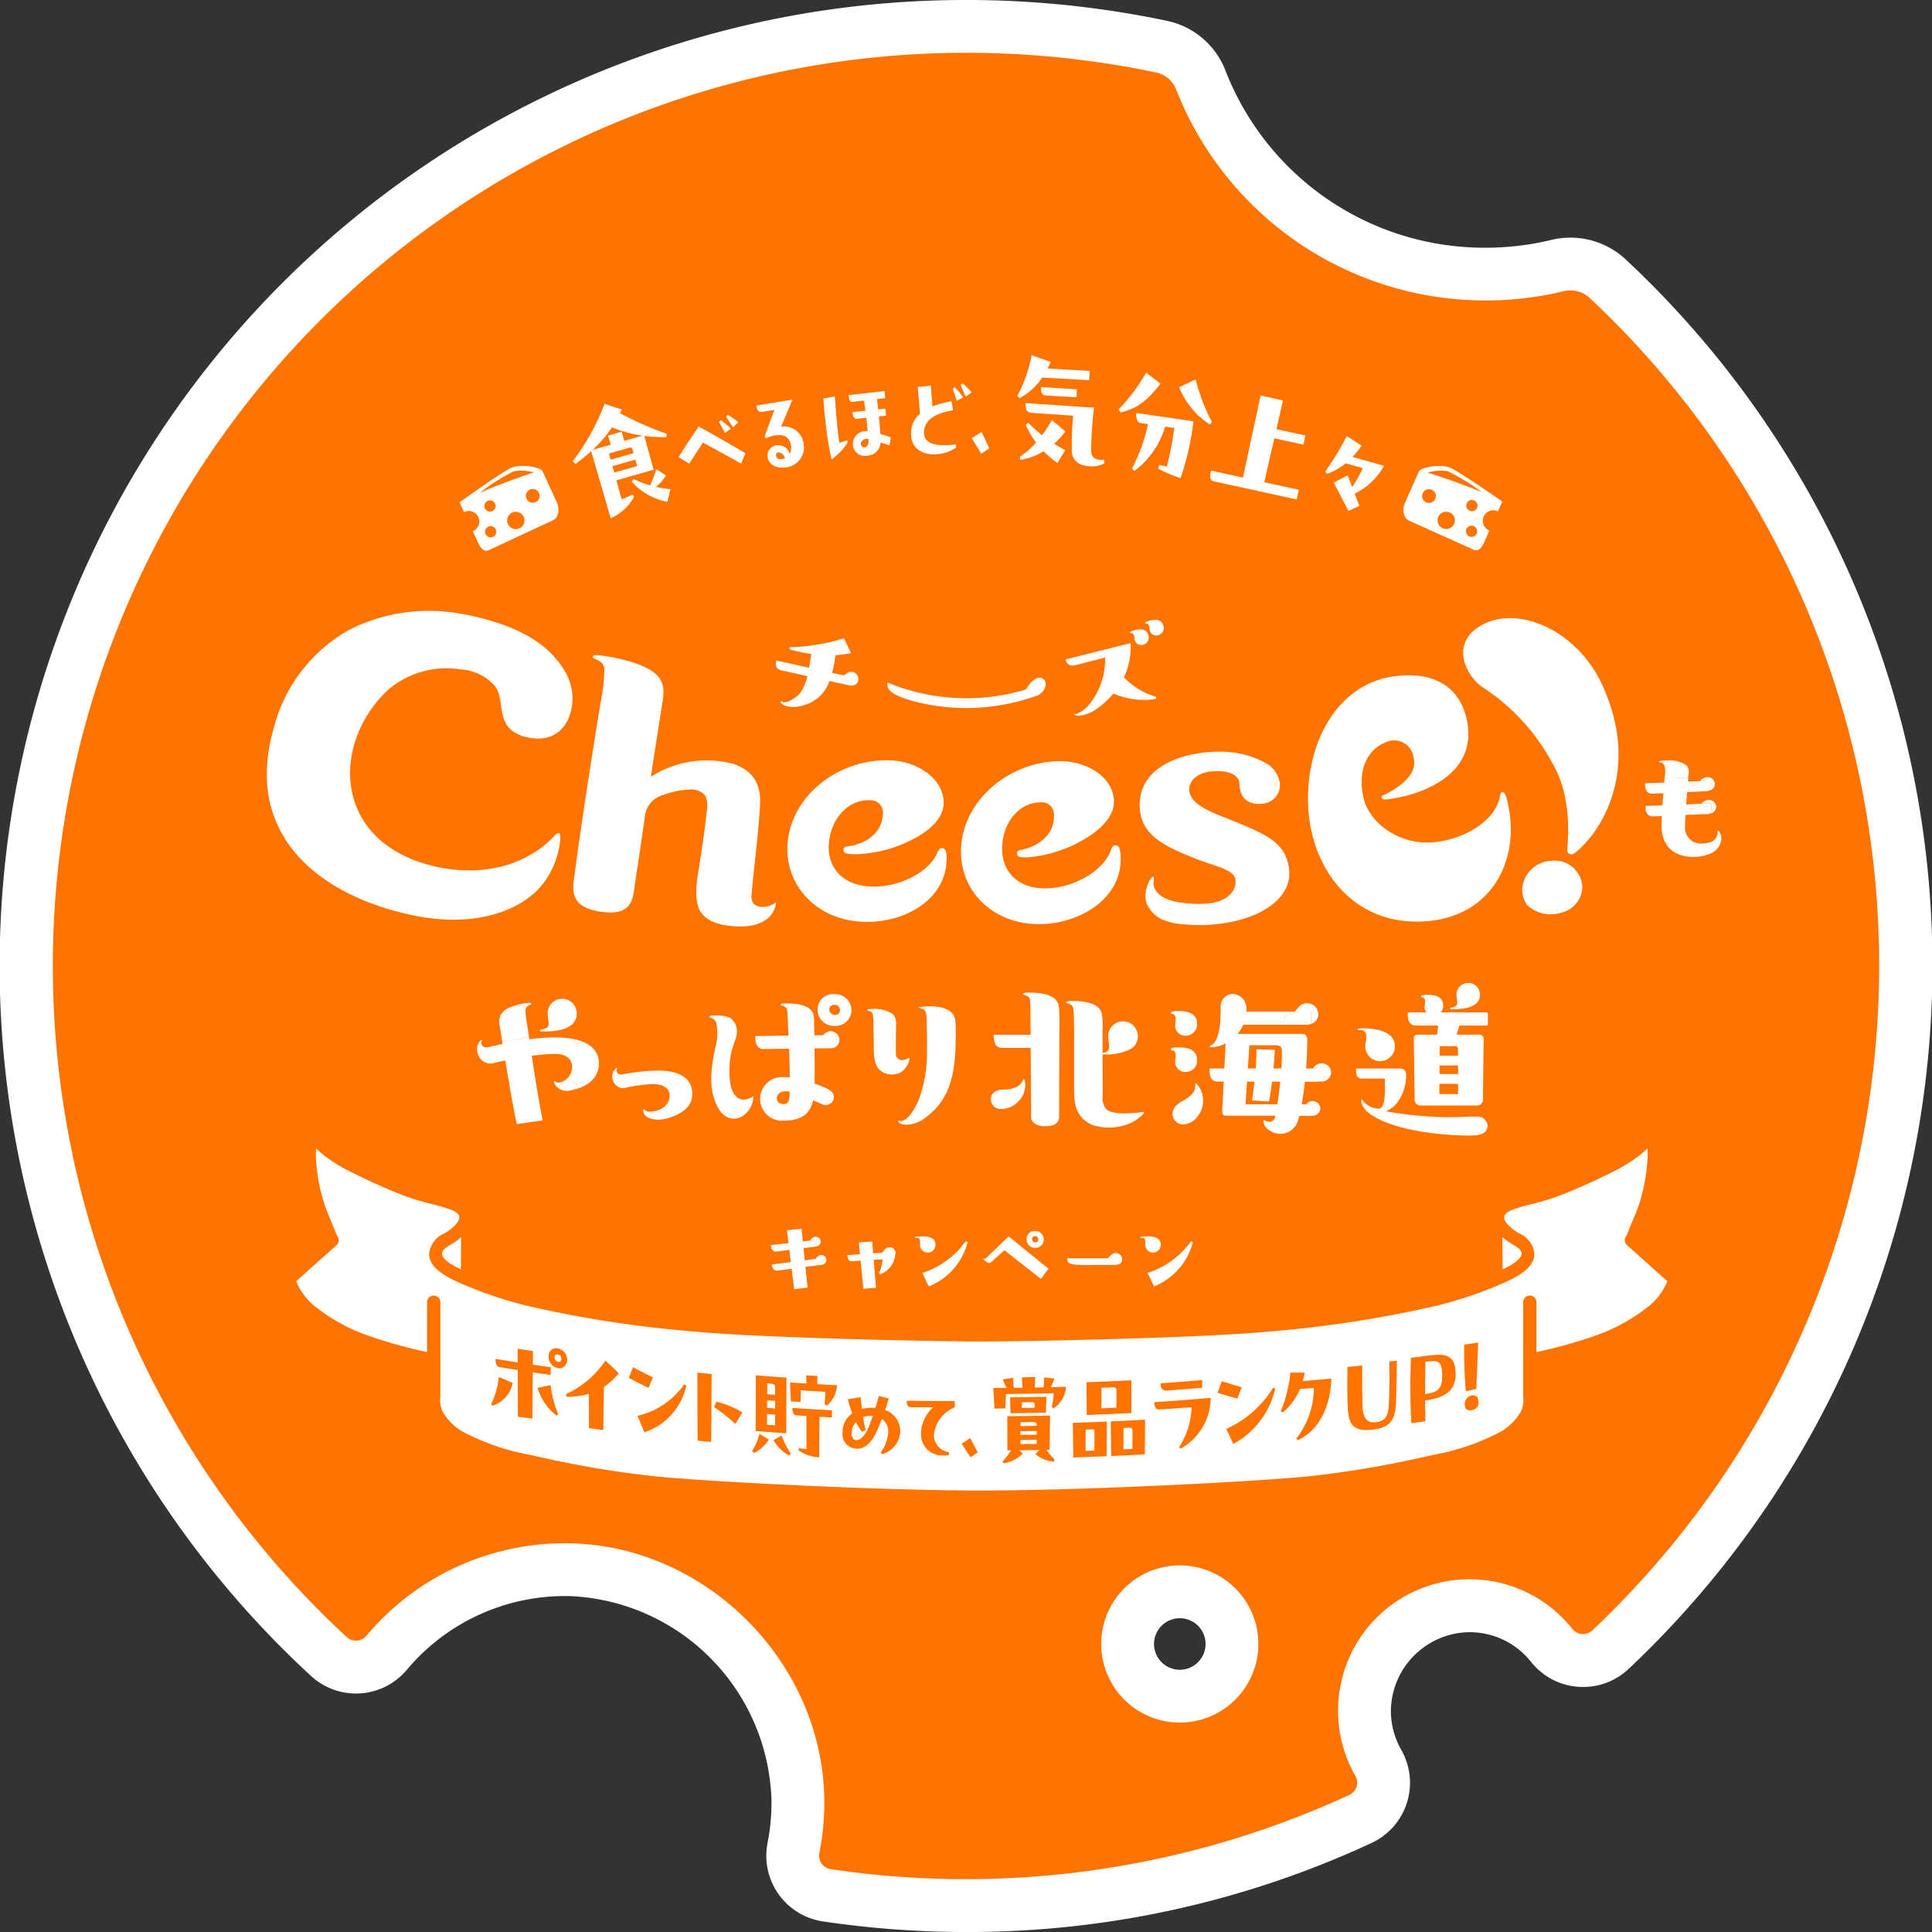 <svg id="グループ_6" data-name="グループ 6" xmlns="http://www.w3.org/2000/svg" xmlns:xlink="http://www.w3.org/1999/xlink" width="231.943" height="231.942" viewBox="0 0 231.943 231.942">
  <rect x="0" y="0" width="231.943" height="231.942" fill="#333333" stroke="none"/>
  <defs>
    <clipPath id="clip-path">
      <rect id="長方形_3" data-name="長方形 3" width="231.943" height="231.942" fill="none"/>
    </clipPath>
  </defs>
  <g id="グループ_5" data-name="グループ 5" clip-path="url(#clip-path)">
    <path id="パス_197" data-name="パス 197" d="M115.971,228.772a113.969,113.969,0,0,1-16.7-1.236,4.8,4.8,0,0,1-4.015-5.673,28.313,28.313,0,0,0,.53-5.744c-.146-14.746-12.724-27.418-27.467-27.671l-.492,0a27.913,27.913,0,0,0-21.4,9.966,4.8,4.8,0,0,1-6.96.447A112.8,112.8,0,0,1,115.971,3.17l.953,0a114.183,114.183,0,0,1,22.527,2.433,6.489,6.489,0,0,1,4.71,4,36.5,36.5,0,0,0,34.177,23.3,36.877,36.877,0,0,0,8.644-1.025,6.616,6.616,0,0,1,1.553-.185A6.52,6.52,0,0,1,193,33.455a113.083,113.083,0,0,1,35.755,84.5,111.9,111.9,0,0,1-35.4,80.089,4.8,4.8,0,0,1-3.306,1.314h0a4.764,4.764,0,0,1-3.749-1.806,12.549,12.549,0,0,0-9.875-4.773c-.152,0-.306,0-.46.008a12.611,12.611,0,0,0-10.488,18.86,4.8,4.8,0,0,1-2.162,6.738,111.868,111.868,0,0,1-47.341,10.388M141.639,191.1a6.265,6.265,0,1,0,6.265,6.264,6.272,6.272,0,0,0-6.265-6.264" fill="#ff7300"/>
    <path id="パス_198" data-name="パス 198" d="M115.971,6.34c.308,0,.618,0,.927,0a110.708,110.708,0,0,1,21.9,2.365,3.332,3.332,0,0,1,2.411,2.059,39.886,39.886,0,0,0,37.128,25.309,39.953,39.953,0,0,0,9.388-1.113,3.428,3.428,0,0,1,.809-.1,3.367,3.367,0,0,1,2.3.9,109.754,109.754,0,0,1,.341,159.965,1.648,1.648,0,0,1-1.132.45,1.609,1.609,0,0,1-1.267-.609,15.746,15.746,0,0,0-12.358-5.971c-.189,0-.38,0-.571.01a15.781,15.781,0,0,0-13.126,23.606,1.632,1.632,0,0,1-.744,2.284A109.951,109.951,0,0,1,99.738,224.4a1.631,1.631,0,0,1-1.372-1.92,31.319,31.319,0,0,0,.592-6.392c-.164-16.455-14.13-30.527-30.583-30.809-.183,0-.364-.005-.546-.005A31.066,31.066,0,0,0,44,196.368a1.655,1.655,0,0,1-1.268.6,1.638,1.638,0,0,1-1.115-.444A109.625,109.625,0,0,1,115.971,6.34M141.639,206.8a9.434,9.434,0,1,0-9.435-9.434,9.435,9.435,0,0,0,9.435,9.434M115.971,0h0A115.936,115.936,0,0,0,37.319,201.186a7.968,7.968,0,0,0,11.535-.735,24.755,24.755,0,0,1,18.975-8.838c.146,0,.291,0,.437,0A25.26,25.26,0,0,1,92.618,216.15a25,25,0,0,1-.472,5.1,7.972,7.972,0,0,0,6.66,9.424,117.077,117.077,0,0,0,17.165,1.271,115,115,0,0,0,48.673-10.682,7.971,7.971,0,0,0,3.58-11.192,9.414,9.414,0,0,1-1.24-4.883,9.55,9.55,0,0,1,9.09-9.231c.116,0,.232-.007.347-.007a9.4,9.4,0,0,1,7.394,3.575,7.974,7.974,0,0,0,11.713.827,115.984,115.984,0,0,0-.363-169.211,9.735,9.735,0,0,0-8.928-2.337,33.683,33.683,0,0,1-7.9.936A33.353,33.353,0,0,1,147.112,8.451,9.652,9.652,0,0,0,140.1,2.5,117.493,117.493,0,0,0,116.95,0c-.326,0-.654,0-.979,0m25.668,200.461a3.094,3.094,0,1,1,3.094-3.094,3.1,3.1,0,0,1-3.094,3.094" fill="#fff"/>
    <path id="パス_199" data-name="パス 199" d="M117.92,178.943h-.106c-12.1,0-33.04-1.07-39.278-1.716a120.607,120.607,0,0,1-14.227-2.419l-.731-.156a27.968,27.968,0,0,1-7.647-2.578,6.452,6.452,0,0,1-2.767-2.57,3.208,3.208,0,0,1-.329-1.431,3.962,3.962,0,0,1,.029-.469l.005-.069v-11.2a.8.8,0,1,0-1.6,0v5.993l-.415-.1a56.861,56.861,0,0,1-6.357-1.777,21.968,21.968,0,0,1-6.779-3.691,7.449,7.449,0,0,1-2.16-2.943l4.842-4.336a.8.8,0,0,0,.062-1.13l-.012-.013c-.062-.151-.139-.343-.229-.584-.064-.169-.193-.477-.35-.849-.325-.775-.771-1.837-.94-2.394a21.44,21.44,0,0,1-1.012-5.822c0-.283.011-.56.033-.825.163.169.343.339.545.515a17.085,17.085,0,0,0,2.937,1.96,72.146,72.146,0,0,0,7.153,3.238,30.59,30.59,0,0,0,3.213.966,20.508,20.508,0,0,1,2.533.764c.437.219.775.419.811.841.034.406-.468,1.021-1.343,1.647-.115.082-.252.163-.4.249a2.994,2.994,0,0,0-1.878,2.454c0,.994.494,2.213,4.154,3.722a48.227,48.227,0,0,0,7.525,2.526,139.119,139.119,0,0,0,20.128,3.107c7.971.771,28.99,1.2,34.5,1.2h.006c5.566,0,26.637-.429,34.559-1.2a139.077,139.077,0,0,0,20.127-3.107,48.3,48.3,0,0,0,7.547-2.535c3.641-1.5,4.132-2.719,4.132-3.713a2.953,2.953,0,0,0-1.853-2.439c-.158-.094-.308-.183-.422-.264-.875-.625-1.377-1.241-1.343-1.648s.371-.62.773-.821a19.4,19.4,0,0,1,2.546-.776,30.915,30.915,0,0,0,3.238-.973,72.09,72.09,0,0,0,7.153-3.238,17.032,17.032,0,0,0,2.936-1.96c.2-.176.382-.346.546-.516.022.267.033.543.032.826a21.418,21.418,0,0,1-1.011,5.823c-.169.558-.614,1.615-.938,2.387-.159.379-.288.687-.351.853-.1.252-.174.45-.229.585l-.014.015a.8.8,0,0,0,.062,1.129l4.843,4.336a7.439,7.439,0,0,1-2.16,2.943,21.963,21.963,0,0,1-6.78,3.691,56.721,56.721,0,0,1-6.349,1.775l-.422.1v-5.993a.8.8,0,1,0-1.6,0v11.179l0,.067a3.982,3.982,0,0,1,.032.492,3.2,3.2,0,0,1-.33,1.432,6.459,6.459,0,0,1-2.766,2.569,27.968,27.968,0,0,1-7.647,2.578l-.725.155a120.834,120.834,0,0,1-14.234,2.42c-6.23.645-27.157,1.715-39.267,1.717Z" fill="#fff"/>
    <path id="パス_200" data-name="パス 200" d="M180.38,148.526c.2.174.421.348.662.521.16.114.34.22.53.334.543.321,1.1.653,1.1,1.12,0,.532-.786,1.185-2.275,1.894Z" fill="#fff"/>
    <path id="パス_201" data-name="パス 201" d="M55.336,152.4c-1.49-.708-2.276-1.362-2.276-1.894,0-.466.559-.8,1.1-1.118.193-.114.375-.223.535-.336a8.35,8.35,0,0,0,.662-.522Z" fill="#fff"/>
    <path id="パス_202" data-name="パス 202" d="M58.953,168.592a9.724,9.724,0,0,0,.93-3.283q.834.358,1.669.712a3.594,3.594,0,0,1-2.407,2.739l-.192-.168m7.167-4.448-.012.921q-1.074-.153-2.148-.311-.022,2.775-.046,5.552c-.579-.073-1.158-.145-1.738-.221q-.01-2.807-.023-5.612c-.689-.1-1.378-.213-2.066-.322-.555-.094-.6-.608-.6-1.013q1.333.219,2.667.425,0-.817-.011-1.637.92.14,1.84.273,0,.817-.011,1.634,1.074.159,2.149.311m-.023,2.148a13.916,13.916,0,0,0,.921,3.511c-.071.047-.144.093-.216.139a6.69,6.69,0,0,1-2.274-3.327q.785-.159,1.569-.323m1.98-3.036a.939.939,0,0,1-1.115.991,1.365,1.365,0,0,1-1.1-1.361.9.9,0,0,1,1.114-1,1.358,1.358,0,0,1,1.105,1.369m-.706-.116a.471.471,0,0,0-.6-.509c-.251.06-.238.458-.1.636a.454.454,0,0,0,.558.2.343.343,0,0,0,.148-.322" fill="#ff7300"/>
    <path id="パス_203" data-name="パス 203" d="M74.287,164.862a9,9,0,0,1-1.789,1.66l-.069,5.169c-.574-.078-1.147-.155-1.72-.236q-.012-2.055-.023-4.111a10.492,10.492,0,0,1-2.664.357c-.027-.111-.054-.221-.08-.332a11.361,11.361,0,0,0,4.738-4.032q.8.763,1.607,1.525" fill="#ff7300"/>
    <path id="パス_204" data-name="パス 204" d="M76,164.145c.82.432,1.587.829,2.385,1.208l-.526,1.266c-.845-.4-1.7-.846-2.373-1.2.172-.425.342-.852.514-1.276m.536,5.833a9.422,9.422,0,0,0,5.6-3.779l.263.138a7.63,7.63,0,0,1-5.035,5.623q-.417-.99-.833-1.982" fill="#ff7300"/>
    <path id="パス_205" data-name="パス 205" d="M83.744,172.956q-.012-4.086-.023-8.169.856.087,1.715.168-.028,4.08-.058,8.161-.817-.078-1.634-.16m4.551-2a21.855,21.855,0,0,0-2.562-2.029l.252-.665a12.63,12.63,0,0,1,3.145,1.29q-.418.7-.835,1.4" fill="#ff7300"/>
    <path id="パス_206" data-name="パス 206" d="M90.288,174.213a7.751,7.751,0,0,0,.892-2.081c.374.234.748.469,1.122.7a4.538,4.538,0,0,1-1.762,1.609l-.252-.229m.435-2.412q.007-3.345.011-6.69,1.845.149,3.687.275-.016,3.345-.035,6.688-1.832-.128-3.663-.273m1.362-2.046-.011,1.29.974.073v-1.291l-.963-.072m0-.739c.325.025.648.05.972.073v-.9l-.961-.071c0,.3-.006.6-.011.9m.022-2.938q0,.654-.011,1.3c.32.025.641.049.961.072v-.935c0-.207-.137-.381-.434-.4l-.516-.04m1.73,6.265a10.81,10.81,0,0,0,1.1,2.167c-.066.077-.131.155-.195.233a4.754,4.754,0,0,1-1.889-1.857l.984-.543m2.312-5.428-.045,1.4-1.156-.076c-.036-.756-.069-1.513-.1-2.269q.985.066,1.97.128-.018-.487-.033-.974l1.363.07c-.012.327-.024.655-.035.982q1.187.069,2.372.13a3.486,3.486,0,0,1-1.192,2.433c-.1-.046-.2-.092-.3-.139.043-.513.067-.87.09-1.508q-1.467-.081-2.933-.176m.665,3.08q-.6-.037-1.2-.077c-.319-.021-.48-.277-.479-.892q2.37.157,4.741.285v.861q-.743-.04-1.49-.083-.023,2.44-.044,4.88a4.915,4.915,0,0,1-2.486-.853c.022-.089.044-.178.068-.267a3.889,3.889,0,0,0,.893.094Z" fill="#ff7300"/>
    <path id="パス_207" data-name="パス 207" d="M108.081,171.841a2.967,2.967,0,0,1-2.187,2.734l-.163-.2a4.669,4.669,0,0,0,.908-2.446,1.823,1.823,0,0,0-.765-1.573c-.2.527-.4,1-.592,1.432-.668,1.493-1.49,2.174-2.5,2.129a1.721,1.721,0,0,1-1.633-1.858,2.773,2.773,0,0,1,1.164-2.382c-.19-.5-.363-1.059-.534-1.694q.768-.126,1.537-.257c.056.548.116,1.027.163,1.42a4.9,4.9,0,0,1,1.384-.138l.229.009c.135-.438.278-.923.422-1.428l1.183.3c-.142.485-.295.955-.439,1.388a2.7,2.7,0,0,1,1.825,2.567m-3.305-1.864-.163-.006a2.6,2.6,0,0,0-1,.164c.086.547.181,1.032.316,1.57l-.44.185a6.969,6.969,0,0,1-.725-1.179,2.087,2.087,0,0,0-.516,1.421c0,.45.217.756.535.761.428.011.974-.41,1.385-1.322.2-.441.4-.98.611-1.594" fill="#ff7300"/>
    <path id="パス_208" data-name="パス 208" d="M113.911,174.339c.007.112.013.224.02.338a4.22,4.22,0,0,1-.7.052,2.532,2.532,0,0,1-2.666-2.629,4.393,4.393,0,0,1,1.48-3.155q-1.317,0-2.636-.007c-.47-.01-.546-.261-.546-.781q2.877.047,5.754.046l.018.739a4.083,4.083,0,0,0-2.513,3.271,2.079,2.079,0,0,0,1.787,2.126" fill="#ff7300"/>
    <path id="パス_209" data-name="パス 209" d="M116.484,172.641c.354.669.526,1.007.888,1.724l-.851.59c-.427-.647-.621-.933-1.07-1.634q.518-.339,1.033-.68" fill="#ff7300"/>
    <path id="パス_210" data-name="パス 210" d="M127.975,166.489a3.353,3.353,0,0,1-1.48,2.584c-.079-.064-.16-.127-.24-.191a5.379,5.379,0,0,0,.229-1.616q-2.854.067-5.712.09l-.069,1.721c-.435.012-.872.023-1.308.032q-.073-1.242-.149-2.484.8,0,1.606-.008a4.117,4.117,0,0,1-.447-1.03l1.239-.17a6.978,6.978,0,0,0,.08,1.192c.34,0,.681-.007,1.021-.012l-.057-1.241q.8-.018,1.6-.038l-.057,1.256,1.032-.019a6.885,6.885,0,0,0,.081-1.195l1.238.132a4.422,4.422,0,0,1-.446,1.044q.917-.022,1.834-.047m-1.961,7.564c-.126,0-.252.006-.378.009a7.729,7.729,0,0,0,.974,1.158c-.03.082-.06.165-.091.248a3.633,3.633,0,0,1-2.214-.913c.164-.159.329-.317.493-.477q-1.216.024-2.432.038l.425.376a3.86,3.86,0,0,1-2.306,1.179l-.114-.208a9.723,9.723,0,0,0,1.009-1.336l-.436,0-.012-4.107q2.569-.021,5.139-.079l-.057,4.109m-4.692-4.39q-.028-.954-.056-1.906,2.186-.02,4.37-.066-.035.954-.07,1.908-2.121.044-4.244.064m3.144,2.134c-.647.012-1.292.021-1.939.03,0,.147-.007.295-.012.443q.975-.014,1.951-.03Zm-1.951,1.087v.493q.975-.014,1.951-.03v-.492q-.975.018-1.951.029m.012-2.139v.467q.969-.012,1.939-.03v-.1c0-.208-.1-.363-.425-.362-.5.01-1.01.016-1.514.023m.149-2.388v.676c.508-.007,1.018-.014,1.526-.023.008-.1.015-.205.023-.308.01-.246-.069-.367-.3-.364q-.625.011-1.25.019" fill="#ff7300"/>
    <path id="パス_211" data-name="パス 211" d="M128.793,170.818q2.046-.064,4.093-.15-.018,2.08-.035,4.159-2,.086-4,.146-.027-2.078-.056-4.155m1.536.81-.012,2.559c.356-.014.711-.025,1.067-.04q0-1.095.011-2.189c0-.258-.009-.375-.31-.357l-.756.027m.137-1.751q-.017-1.968-.034-3.935,2.7-.095,5.4-.233l-.012,3.936q-2.676.135-5.354.232m1.767-3.265-.012,2.46q.9-.036,1.8-.077l.012-1.92c0-.354-.056-.537-.366-.524q-.717.032-1.433.061m5.237,3.83q-.017,2.079-.034,4.159-2.018.112-4.035.2l-.057-4.155q2.064-.09,4.126-.206m-2.59,1L134.868,174l1.078-.054q.006-1.063.011-2.128c0-.294-.056-.424-.378-.412-.233.013-.466.024-.7.035" fill="#ff7300"/>
    <path id="パス_212" data-name="パス 212" d="M145.34,167.82a6.975,6.975,0,0,1-3.606,6.095l-.184-.183a9.2,9.2,0,0,0,1.5-4.791q-1.947.147-3.895.271c-.5.031-.561-.481-.572-.876q3.38-.224,6.756-.516m-1.018-1.212q-2.153.182-4.306.336c-.539.037-.688-.448-.687-.878q2.5-.172,5-.382c0,.309-.008.616-.011.924" fill="#ff7300"/>
    <path id="パス_213" data-name="パス 213" d="M146.682,165.819c.824.262,1.59.505,2.391.715q-.264.688-.527,1.375c-.845-.232-1.7-.489-2.379-.707q.258-.691.515-1.383m.538,5.722a12.565,12.565,0,0,0,5.614-4.935l.263.084a10.093,10.093,0,0,1-5.043,6.662l-.834-1.811" fill="#ff7300"/>
    <path id="パス_214" data-name="パス 214" d="M159.836,165.495c-.115,3.468-1.551,6.292-4.041,7.416l-.16-.229a9.767,9.767,0,0,0,2.09-6.051q-.828.064-1.656.125A7.4,7.4,0,0,1,154,169.573l-.239-.136a16.774,16.774,0,0,0,1.154-4.659q.867.006,1.735.007c-.068.365-.159.708-.251,1.024q1.719-.148,3.436-.314" fill="#ff7300"/>
    <path id="パス_215" data-name="パス 215" d="M161.8,168.966c-.033-.843-.06-1.642-.057-2.674,0-.627.01-1.415.022-2.18q.884-.087,1.767-.18c0,2.163,0,3.4.035,4.743.021,1.4.446,2.228,1.617,2.069,1.31-.18,1.514-.915,1.572-2.52.048-1.552.069-2.949.035-4.777.3-.03.607-.062.91-.094-.022,1.834-.047,3.059-.091,4.749-.069,2.246-.581,3.224-2.654,3.509-2.289.313-3.066-.344-3.156-2.645" fill="#ff7300"/>
    <path id="パス_216" data-name="パス 216" d="M174.755,164.962c0,1.733-.977,2.625-2.773,3.008-.239.05-.556.108-.9.164.011.81.022,1.622.046,2.49q-.848.12-1.695.234c-.068-1.4-.115-2.821-.114-4.336q0-1.661.068-3.516c.482-.061.963-.12,1.444-.183.513-.064,1.024-.134,1.513-.162,1.454-.1,2.408.259,2.408,2.3m-1.613.326c0-1.415-.215-1.921-1.148-1.883a6.361,6.361,0,0,0-.863.086c-.036,1.33-.045,2.593-.046,3.868a5.643,5.643,0,0,0,.875-.174c.989-.281,1.182-1.014,1.182-1.9" fill="#ff7300"/>
    <path id="パス_217" data-name="パス 217" d="M175.981,167.011c-.125-1.468-.2-3.053-.2-4.553,0-.359,0-.7.012-1.034q.834-.123,1.668-.25c-.093,2.448-.126,3.269-.227,5.586l-1.249.251m-.136,1.585a1.023,1.023,0,0,1,.828-1.063c.512-.1.818.2.817.755a.891.891,0,0,1-.805,1c-.522.1-.84-.127-.84-.693" fill="#ff7300"/>
    <path id="パス_218" data-name="パス 218" d="M99.188,151.186a.6.6,0,0,0-.668-.519.872.872,0,0,0-.545.385c-.023.03-.044.055-.065.081l-1.3.17-.148-1.459.195-.026,1.239-.156a1.02,1.02,0,0,0,.11-.021.8.8,0,0,0,.3-.139.533.533,0,0,0,.211-.508.6.6,0,0,0-.668-.519.878.878,0,0,0-.545.385c-.022.029-.042.053-.062.078l-.861.1-.148-1.522-1.755.169.19,1.554-2.135.253c.053.37.212.814.7.761l1.533-.2.179,1.459-2.294.3c.064.465.3.793.709.729l1.68-.221.3,2.452,1.607-.191-.254-2.484.888-.115,1-.126c.027,0,.055-.009.082-.015a.837.837,0,0,0,.14-.042.566.566,0,0,0,.4-.611" fill="#fff"/>
    <path id="パス_219" data-name="パス 219" d="M133.923,150.421a1.036,1.036,0,0,0-.693.416c-.089.088-.165.161-.235.22h-4.859v.111c0,.531.35.7,2.192.7l1.856-.013h1.66c.435,0,.871-.168.871-.663a.8.8,0,0,0-.792-.772" fill="#fff"/>
    <path id="パス_220" data-name="パス 220" d="M121.089,148.428l-2.607,2.512c-.147.137-.257.206-.32.206-.021,0-.079-.037-.094-.037a.023.023,0,0,0-.022.022.746.746,0,0,0,.183.205.994.994,0,0,0,.527.286.552.552,0,0,0,.359-.213l1.476-1.311,4.376,3.435.91-1.215Z" fill="#fff"/>
    <path id="パス_221" data-name="パス 221" d="M124.271,149.812a1,1,0,0,0,1.036-.993,1.008,1.008,0,0,0-1.026-1.036.953.953,0,0,0-1.037,1,1.014,1.014,0,0,0,1.027,1.025m-.181-1.363a.375.375,0,0,1,.56.359.333.333,0,0,1-.137.3.4.4,0,0,1-.518-.1c-.127-.137-.137-.476.095-.56" fill="#fff"/>
    <path id="パス_222" data-name="パス 222" d="M115.923,149.03a10.25,10.25,0,0,1-5.19,3.795l.772,1.617a7.83,7.83,0,0,0,4.661-5.317Z" fill="#fff"/>
    <path id="パス_223" data-name="パス 223" d="M111.372,150.381a.943.943,0,0,0,.939-.911c0-.841-.729-1.037-1.556-1.037-.126,0-.924.014-.924.126,0,.042.042.056.07.056h.126c.364,0,.42.126.42.533v.238a.949.949,0,0,0,.925.995" fill="#fff"/>
    <path id="パス_224" data-name="パス 224" d="M142.966,149.03a10.25,10.25,0,0,1-5.19,3.795l.772,1.617a7.828,7.828,0,0,0,4.661-5.317Z" fill="#fff"/>
    <path id="パス_225" data-name="パス 225" d="M138.415,150.381a.943.943,0,0,0,.939-.911c0-.841-.729-1.037-1.556-1.037-.126,0-.924.014-.924.126,0,.042.042.056.07.056h.126c.364,0,.42.126.42.533v.238a.949.949,0,0,0,.925.995" fill="#fff"/>
    <path id="パス_226" data-name="パス 226" d="M107.527,150.382c0-.018-.01-.033-.011-.05s.005-.021.005-.033h-.012a.659.659,0,0,0-.634-.554.8.8,0,0,0-.731.343c-.085.1-.144.24-.32.316l-1,.063-.117-1.417-1.606.1.137,1.427-1.512.1c.022.264.074.772.571.729l1.015-.063.338,3.382,1.512-.127-.275-3.351,1.067-.063a4.322,4.322,0,0,1-.433,1.649l.169.138a2.753,2.753,0,0,0,1.782-2.352.555.555,0,0,0,.053-.229" fill="#fff"/>
    <path id="パス_227" data-name="パス 227" d="M74.439,49.607a37.442,37.442,0,0,0,5.6,2.464L80,52.482a19.439,19.439,0,0,1-2.651-.146l1.123,4.055L74,57.666l.631,2.275c.418-.152.84-.339,1.315-.558l.179.25a5.949,5.949,0,0,1-2.811,2.587l-2.34-8.067c-.584.534-1.222,1.049-1.89,1.557l-.327-.341a26.728,26.728,0,0,0,3.814-6.882l2.081.676Zm.2,2.215.3,1.1,2.188-.623a14.307,14.307,0,0,1-3.661-.995,15.235,15.235,0,0,1-2.32,2.7l2.188-.623-.35-1.069Zm-1.527,2.623.2.745,2.755-.785-.118-.417a.29.29,0,0,0-.4-.235Zm.416,1.518.22.772,2.742-.781-.207-.776Zm6.426,1.108a4.916,4.916,0,0,1-1.2,1.379c.571.121,1.152.223,1.74.289l-.384,1.512a7.786,7.786,0,0,1-4.261-2.409l.2-.324a15.51,15.51,0,0,0,2.009.747c.266-.628.5-1.2.74-1.932Z" fill="#fff"/>
    <path id="パス_228" data-name="パス 228" d="M88.97,55.656c-.78-.447-3.761-2.086-4.583-2.523-.154.245-1.365,2.1-1.643,2.524l-1.284-.775c.844-1.326,1.606-2.493,2.428-3.673,1.845,1.009,3.943,2.224,5.6,3.2Zm-1.929-3.671c-.236-.445-.473-.89-.723-1.345l.2-.195a5.821,5.821,0,0,1,1.216,1.014ZM88,51.306c-.278-.436-.6-.945-.829-1.286l.194-.207a5.623,5.623,0,0,1,1.264.875Z" fill="#fff"/>
    <path id="パス_229" data-name="パス 229" d="M95.143,47.968l-1.371,3.253a2.377,2.377,0,0,1,2.7,1.993,2.418,2.418,0,0,1-1.957,2.877c-1.492.234-2.231-.432-2.351-1.2a1.221,1.221,0,0,1,1.087-1.432A1.4,1.4,0,0,1,94.8,54.481a1.544,1.544,0,0,0,.155-1.064c-.182-.952-.973-1.669-3.019-.8l-.143-.223,1.166-3.184-1.374.227c-.588.092-.7-.228-.784-.741Zm-1.972,6.746c.054.342.352.458.708.4A1.2,1.2,0,0,0,94.228,55a.891.891,0,0,0-.819-.69c-.2.032-.27.195-.238.4" fill="#fff"/>
    <path id="パス_230" data-name="パス 230" d="M101.662,52.86l.128.219a7.217,7.217,0,0,1-1.961,2.067,44.391,44.391,0,0,1-.813-5.294c-.061-.632-.114-1.3-.16-2.015l1.376-.235c.16,2.455.335,4.19.53,5.564a6.774,6.774,0,0,0,.9-.306m5.118.613a7.58,7.58,0,0,0-1.067-.338,1.678,1.678,0,0,1-1.687,1.576,1.4,1.4,0,0,1-1.626-1.272,1.536,1.536,0,0,1,1.764-1.665c-.052-.54-.1-1.08-.166-1.62l-1.045.123c-.474.057-.567-.352-.609-.8l1.553-.171c-.05-.413-.111-.825-.168-1.214l-1.322.149c-.422.052-.477-.3-.513-.693l-.011-.115,4.32-.482.06.853-.971.116c.05.413.09.827.127,1.229l.878-.095.068.84-.855.093c.067.713.135,1.414.18,2.129a7.768,7.768,0,0,1,1.255.4Zm-2.988.239c.275-.026.527-.305.468-.926l-.01-.1c-.542-.075-.935.275-.9.643a.41.41,0,0,0,.441.387" fill="#fff"/>
    <path id="パス_231" data-name="パス 231" d="M114.749,53.354l.053.368a4.705,4.705,0,0,1-2.534.821c-1.466.047-2.837-.615-2.894-2.382a3,3,0,0,1,1.077-2.485l-.265-3.216,1.568-.155.178,2.492a10.779,10.779,0,0,1,2.307-.617l.184,1.069c-2.706.468-3.5,1.5-3.493,2.747.006,1.468,1.912,1.592,3.819,1.358m-.139-6.85a5.843,5.843,0,0,1,1.017,1.216l-.773.394c-.154-.48-.308-.961-.473-1.453Zm.952-.47a5.657,5.657,0,0,1,1.088,1.087l-.729.5c-.2-.479-.426-1.038-.588-1.415Z" fill="#fff"/>
    <path id="パス_232" data-name="パス 232" d="M117.835,51.86c.371.762.551,1.148.931,1.968l-.966.641c-.456-.741-.659-1.071-1.136-1.87Z" fill="#fff"/>
    <path id="パス_233" data-name="パス 233" d="M130.749,45.641l-5.619-.317a7.462,7.462,0,0,1-2.742,2.469l-.248-.274a16.487,16.487,0,0,0,1.705-4.872l2.285.8a8.38,8.38,0,0,1-.349.781l5.043.31Zm-2.857,6.145a8.357,8.357,0,0,1-1.344,1.486c.4.252.84.508,1.34.767l-.933,1.545a11.363,11.363,0,0,1-1.667-1.4A7.713,7.713,0,0,1,122.51,55.2l-.111-.33a10.325,10.325,0,0,0,1.982-1.731,13.56,13.56,0,0,1-1.234-2.112l.3-.269a18.449,18.449,0,0,0,1.646,1.495,14.955,14.955,0,0,0,1.189-1.818Zm4.684,3.842a3.022,3.022,0,0,1-1.725.349,4.043,4.043,0,0,1-.848-.138,1.751,1.751,0,0,1-1.326-1.859,36.238,36.238,0,0,1,.157-4.077l-4.937-.334c-.648-.044-.816-.41-.765-1.178l8.207.556a47.707,47.707,0,0,0-.343,5.11c.018.821.389,1.232,1.536,1.133Zm-3.342-7.934-3.73-.221c-.414-.028-.55-.407-.51-1l4.3.26Z" fill="#fff"/>
    <path id="パス_234" data-name="パス 234" d="M139.322,46.06c-1.468,1.879-2.608,2.93-4.79,3.456l-.248-.344a22.832,22.832,0,0,0,3.32-4.434Zm3.955,4.519a32.575,32.575,0,0,1-1.545,6.817,15.416,15.416,0,0,1-2.673-1.135l.094-.441.944.186a46.763,46.763,0,0,0,.884-4.626l-1.1-.159a10.338,10.338,0,0,1-3.671,5.307l-.321-.258a20.521,20.521,0,0,0,1.93-5.35l-.848-.123c-.424-.062-.634-.563-.539-1.215Zm.27-5.024a22.3,22.3,0,0,0,1.956,5.121l-.251.288a9.517,9.517,0,0,1-3.692-4.481Z" fill="#fff"/>
    <path id="パス_235" data-name="パス 235" d="M152.987,52.622,151.778,57.9l4.156.9-.254,1.161L145.766,57.8c-.4-.088-.593-.326-.383-1.3l3.84.835,2.118-9.857,2.681.6-.781,3.445,3.477.756-.239,1.1Z" fill="#fff"/>
    <path id="パス_236" data-name="パス 236" d="M166.148,55.924a7.932,7.932,0,0,1-3.517,3.339l.568,1.462-1.312.612-1.764-3.405,1.672-.859.539,1.4A13.212,13.212,0,0,0,163.6,56.2l-2.048-.581a7.743,7.743,0,0,1-2.219,1.271l-.233-.267a34.316,34.316,0,0,0,2.584-4.271l1.78,1.141a10.094,10.094,0,0,1-1.093,1.357Z" fill="#fff"/>
    <path id="パス_237" data-name="パス 237" d="M179.794,61.371l.04.02.522-1.173s-5.271-3.692-6.339-4.1-3.436-.046-3.68.5l-1.686,3.792c-.22.5-.339,1.726.541,2.117s7.023,3.154,7.737,3.472,1.118-.589,1.326-1.057c.062-.141.28-.632.553-1.245l-.042-.016a1.265,1.265,0,1,1,1.028-2.312m-8.577-1.061a.826.826,0,1,1,1.09-.419.827.827,0,0,1-1.09.419m.161-3.56a5.423,5.423,0,0,1,2.434-.179,25.731,25.731,0,0,1,4.1,2.524c-.5-.213-1.71-.693-3.4-1.306-1.078-.39-2.688-.928-3.135-1.039m1.825,6.676a1.04,1.04,0,1,1,1.373-.528,1.039,1.039,0,0,1-1.373.528m3.229-2.114a.674.674,0,1,1,.889-.342.673.673,0,0,1-.889.342m.848,2.75a.674.674,0,1,1-.342-.889.673.673,0,0,1,.342.889" fill="#fff"/>
    <path id="パス_238" data-name="パス 238" d="M57.422,62.08a1.266,1.266,0,0,1-.619,1.679l-.042.016.571,1.238c.214.465.629,1.366,1.339,1.039s6.816-3.174,7.69-3.577.738-1.632.511-2.124l-1.737-3.769c-.251-.546-2.623-.877-3.686-.453s-6.282,4.186-6.282,4.186l.537,1.166.04-.02a1.264,1.264,0,0,1,1.678.619m5.788-2.2a.826.826,0,1,1,1.1.4.826.826,0,0,1-1.1-.4m-2.234-2.071c-1.682.636-2.883,1.133-3.382,1.352a25.639,25.639,0,0,1,4.066-2.579,5.421,5.421,0,0,1,2.436.146c-.445.117-2.047.676-3.12,1.081m.006,5.11a1.04,1.04,0,1,1,1.38.509,1.041,1.041,0,0,1-1.38-.509m-2.771-1.891a.673.673,0,1,1,.894.33.674.674,0,0,1-.894-.33m.413,2.2a.674.674,0,1,1-.33.894.674.674,0,0,1,.33-.894" fill="#fff"/>
    <path id="パス_239" data-name="パス 239" d="M205.32,93.719a.045.045,0,0,1,.018.04c0,.37-.006.742-.01,1.113a.819.819,0,0,0,.546-.751.9.9,0,0,0-.97-.827,1.34,1.34,0,0,0-.828.476q.6-.031,1.2-.066a.057.057,0,0,1,.044.015" fill="#fff"/>
    <path id="パス_240" data-name="パス 240" d="M202.862,97.818q1.035-.038,2.071-.081a1.55,1.55,0,0,0,.328-.05q-1.2.069-2.4.13h0" fill="#fff"/>
    <path id="パス_241" data-name="パス 241" d="M205.392,96.432a.057.057,0,0,1,.062.054c0,.378-.01.756-.015,1.134l0,.01a.84.84,0,0,0,.6-.768.9.9,0,0,0-.976-.827,1.308,1.308,0,0,0-.817.458q.576-.028,1.154-.061h0" fill="#fff"/>
    <path id="パス_242" data-name="パス 242" d="M199.832,93.456h.009l.012-.135q-.009.067-.021.135" fill="#fff"/>
    <path id="パス_243" data-name="パス 243" d="M202.749,92.667l0-.021c-.008.1-.017.209-.026.313a2.219,2.219,0,0,0,.028-.292" fill="#fff"/>
    <path id="パス_244" data-name="パス 244" d="M200.041,91.845h0q1.173,0,2.347-.019a3.721,3.721,0,0,0-2.369-.521c-.522.011-.835.048-.838.167,0,.05.026.069.1.069.548-.014.634.641.629,1.1.022-.248.043-.495.065-.742a.06.06,0,0,1,.062-.055" fill="#fff"/>
    <path id="パス_245" data-name="パス 245" d="M206.65,100.531c-.054-.473-.325-.843-.432-.838-.026,0-.039.026-.04.048a2.1,2.1,0,0,1,.035.258,1.308,1.308,0,0,1-.8,1.084,4.081,4.081,0,0,1-.726.163l-.017,0a2.507,2.507,0,0,1-1.257-.135,1.923,1.923,0,0,1-1.114-1.977c-.008-.38.022-.881.048-1.294l.514-.026q.056-.358.11-.718a1.486,1.486,0,0,0,1.215-.559c.017-.016.035-.031.05-.047q-.9.045-1.8.086c.029-.465.071-.976.113-1.473l1.338-.073c-.383.015-.766.03-1.149.043.035-.239.071-.478.106-.717a1.464,1.464,0,0,0,1.2-.56c.009-.01.021-.019.031-.029q-.716.039-1.43.071c.025-.294.05-.587.075-.882a2.741,2.741,0,0,1-.091.41q-1.4.051-2.789.087l-.045.5q-1.112.036-2.219.065a.061.061,0,0,0-.063.058,1.3,1.3,0,0,0,.274,1.013.882.882,0,0,0,.642.187q.636-.021,1.272-.044c-.044.481-.091.992-.123,1.456q-.974.033-1.948.057c-.033,0-.06.031-.063.058a1.3,1.3,0,0,0,.28,1.014.891.891,0,0,0,.638.188l1.032-.038c-.028.414-.04.813-.035,1.185-.012,2.406,1.491,3.816,4.055,3.72a5.362,5.362,0,0,0,1.451-.266c.055-.015.106-.04.161-.055s.1-.033.146-.057.079-.034.119-.05a2.1,2.1,0,0,0,1.245-1.746,1.478,1.478,0,0,0-.01-.175" fill="#fff"/>
    <path id="パス_246" data-name="パス 246" d="M199.914,92.643c-.02.226-.04.453-.061.679a4.431,4.431,0,0,0,.061-.614c0-.021,0-.044,0-.065" fill="#fff"/>
    <path id="パス_247" data-name="パス 247" d="M202.842,94.358c-.035.239-.071.479-.107.718l1.15-.044c.38-.02.759-.044,1.14-.066a1.194,1.194,0,0,0,.3-.094c0-.372.006-.742.01-1.114a.049.049,0,0,0-.019-.039.056.056,0,0,0-.044-.015c-.4.022-.8.045-1.2.066l-.031.028a1.469,1.469,0,0,1-1.2.56" fill="#fff"/>
    <path id="パス_248" data-name="パス 248" d="M202.972,97.1c-.037.24-.074.48-.111.718q1.2-.06,2.4-.131a1.116,1.116,0,0,0,.175-.057s0,0,0-.009c.005-.379.01-.756.015-1.135a.05.05,0,0,0-.018-.039.063.063,0,0,0-.044-.014h0l-1.154.061-.05.046a1.492,1.492,0,0,1-1.215.56" fill="#fff"/>
    <path id="パス_249" data-name="パス 249" d="M202.721,92.959c.009-.1.018-.21.026-.313a1.052,1.052,0,0,0-.359-.82q-1.173.014-2.346.019h0a.066.066,0,0,0-.062.055c-.022.248-.043.495-.065.743,0,.021,0,.042,0,.065a4.421,4.421,0,0,1-.061.613c0,.046-.007.091-.012.135q1.394-.038,2.79-.087a2.779,2.779,0,0,0,.09-.41" fill="#fff"/>
    <path id="パス_250" data-name="パス 250" d="M148.778,98.848q-.694-.279-1.387-.561c-2.322-.9-4.487-1.794-4.613-3.394-.08-1.014.816-2.118,2.686-2.286a7.626,7.626,0,0,1,1.068-.019c.876.056,2.082.354,2.248,1.346,0,.01.053.627.056.637.2,1.388,1.185,2.122,2.831,1.9a2.235,2.235,0,0,0,1.978-2.443,3.278,3.278,0,0,0-1.9-2.521,10.791,10.791,0,0,0-4.264-1.222,15.551,15.551,0,0,0-2.563.02c-.274.024-.547.055-.82.1-3.685.526-7.327,2.348-7.273,6.34.079,3.066,2.11,4.51,6.183,6.126.774.331,1.484.567,2.117.781,2.2.734,3.119,1.114,3.205,2.033.114,1.193-.86,2.536-3.317,2.788a13.584,13.584,0,0,1-2.066.01c-.339-.024-.674-.06-1.008-.112a6.353,6.353,0,0,1-1.693-.381c-.98-.374-1.779-1.03-1.762-2.039,0-.136.042-.378.047-.581,0-.068-.039-.1-.111-.1-.262,0-.883,1.126-.9,2.215a2.858,2.858,0,0,0,.175,1.046,3.66,3.66,0,0,0,2.392,2.056,7.51,7.51,0,0,0,2.223.393,17.663,17.663,0,0,0,3.28.013c5.9-.509,9.577-3.273,9.167-6.64-.356-3.032-2.52-4.067-5.976-5.5" fill="#fff"/>
    <path id="パス_251" data-name="パス 251" d="M67.186,100.081c-.157-.1-.319-.094-.648.277-1.448,1.654-6.113,5.387-14.064,3.723C39.828,101.3,39.69,89.228,46.617,82.795a10.809,10.809,0,0,1,8.678-2.432A5.91,5.91,0,0,1,59.4,82.351c1.465,1.788-.315,5.37,4.137,6.216,3.139.576,4.841-1.415,5.151-3.988a6.416,6.416,0,0,0-1.065-4.3c-2-3.14-5.522-5.155-11.211-6.4-.3-.054-.6-.11-.892-.155a21.173,21.173,0,0,0-13.657,1.92,18.893,18.893,0,0,0-8.98,11.7c-1.57,5.39-1,10.171,1.881,14.165,2.811,3.9,7.883,6.871,14.552,8.324,7.91,1.712,13.065-.682,15.365-3.139,2.526-2.7,2.756-6.46,2.5-6.616" fill="#fff"/>
    <path id="パス_252" data-name="パス 252" d="M93.166,108.318a2.613,2.613,0,0,1-1.565.566c-.573-.005-1.5-.168-1.38-1.484.317-3.517.8-6.955,1.022-10.74.13-2.514-.765-4.106-3.2-4.95a12.39,12.39,0,0,0-9.9,1.545c.349-2.366.718-4.715,1.109-7.183q.179-1.116.362-2.27c.021-.277.032-.515.031-.728a2.793,2.793,0,0,0-.36-1.481c-.944-1.713-4.64-2.5-6.482-2.807-1.078-.171-1.6-.2-1.64.053-.011.063.042.136.224.229.787.382,1.138.632,1.168,1.276a20.423,20.423,0,0,1-.34,3.372c-.339,2-.661,4.028-1,6.138-.772,4.861-1.668,10.839-2.242,15.188-.229,1.74-.668,3.848,3.148,4.416,3.816.546,3.84-1.52,4.092-3.232.329-2.258.821-5.375,1.189-8.119a3.025,3.025,0,0,1,2.175-2.657,10.476,10.476,0,0,1,3.168-.659,2.231,2.231,0,0,1,1.786.581c.577.666.337,1.833.286,2.3-.724,6.6-1.5,8.347-1.132,10.623.386,2.383,2.876,2.76,4.156,2.881,5.324.491,5.32-2.869,5.32-2.859" fill="#fff"/>
    <path id="パス_253" data-name="パス 253" d="M124.952,110.943c-5.542.115-9.661-3.78-9.586-8.842.1-5.752,5.444-10.537,11.667-10.722,3.091-.087,6.532,1.651,6.7,4.73.084,1.647-1.279,3.385-3.889,4.829a15.78,15.78,0,0,1-6.5,1.987c-.745.012-1.241.018-1.245-.47,0-.334.3-.391.5-.429l.076-.014c1.97-.4,3.918-1.826,3.854-4.055a1.477,1.477,0,0,0-1.7-1.626h-.041c-2.525.083-4.492,2.522-4.482,5.592.011,2.92,2.1,4.8,5.325,4.73,3.374-.074,6.849-2.14,7.717-4.526.194-.641.448-.651.53-.655.578-.027.615.7.649,1.339.28,4.864-4.647,8.04-9.575,8.131" fill="#fff"/>
    <path id="パス_254" data-name="パス 254" d="M127.04,91.634c2.866-.078,6.258,1.478,6.42,4.489.209,3.542-6.861,6.523-10.118,6.547-.706.009-.961.014-.962-.218,0-.141.1-.14.35-.191,2.218-.447,4.139-2.036,4.071-4.312a1.74,1.74,0,0,0-2.022-1.873c-2.831.1-4.757,2.787-4.751,5.85s2.221,5.061,5.608,4.984,7.048-2.141,7.974-4.7c.044-.143.179-.476.28-.48.251-.009.322.355.359,1.1.266,4.682-4.41,7.77-9.3,7.861-5.517.11-9.372-3.71-9.3-8.584.1-5.759,5.545-10.294,11.4-10.47" fill="#fff"/>
    <path id="パス_255" data-name="パス 255" d="M103.53,110.662c-5.537-.259-9.39-4.42-8.973-9.467.489-5.735,6.144-10.148,12.367-9.913,3.09.125,6.4,2.092,6.365,5.171-.027,1.65-1.5,3.287-4.2,4.556a15.8,15.8,0,0,1-6.618,1.546c-.745-.041-1.239-.069-1.211-.553.019-.339.324-.367.523-.395l.078-.009c1.993-.265,4.032-1.556,4.119-3.787a1.48,1.48,0,0,0-1.586-1.736l-.041,0c-2.523-.087-4.653,2.213-4.85,5.278-.187,2.915,1.774,4.935,5,5.078,3.373.156,6.977-1.672,8-4,.238-.622.491-.618.573-.617.579.008.568.738.558,1.379-.047,4.871-5.174,7.707-10.1,7.468" fill="#fff"/>
    <path id="パス_256" data-name="パス 256" d="M106.914,91.537c2.865.116,6.145,1.894,6.1,4.911-.032,3.551-7.283,6.049-10.536,5.851-.706-.034-.959-.054-.946-.283.008-.141.107-.134.362-.166,2.243-.3,4.267-1.75,4.353-4.028a1.744,1.744,0,0,0-1.892-2c-2.83-.094-4.937,2.457-5.135,5.517s1.875,5.2,5.262,5.349,7.176-1.661,8.272-4.154c.053-.134.209-.46.311-.459.253,0,.3.378.284,1.12-.051,4.693-4.923,7.452-9.81,7.217-5.515-.26-9.106-4.338-8.709-9.192.483-5.739,6.227-9.893,12.081-9.678" fill="#fff"/>
    <path id="パス_257" data-name="パス 257" d="M166.99,81.255c3.908-.666,7.831.343,8.991,4.691,1.715,6.378-4.241,9.206-8.724,9.906-.975.155-1.328.21-1.38-.131-.031-.2.106-.224.445-.35,1.492-.816,3.962-2.269,3.37-4.46A2.329,2.329,0,0,0,166.673,89c-2.554.8-3.78,3.545-2.943,6.925.667,2.7,3.975,5.433,8.048,5.211,3.236-.163,7.414-2.1,8.249-5.272.028-.218.142-.735.28-.764.349-.072.533.456.754,1.541,1.466,6.817-2.178,14.028-11.072,14.005-7.878-.056-12.581-6.547-12.933-13.8-.359-7.544,3.38-14.472,9.934-15.6" fill="#fff"/>
    <path id="パス_258" data-name="パス 258" d="M192.325,82.161c-3.125-6.732-10.567-9.776-14.917-6.823-3.191,2.157-1.4,5.838.6,7.177a24.892,24.892,0,0,1,8.322,9.033c2.37,3.981,1.955,8.888,1.822,10.452a.518.518,0,0,0,.813.474c2.96-2.19,8.236-9.813,3.356-20.313" fill="#fff"/>
    <path id="パス_259" data-name="パス 259" d="M187.557,109.53a3.2,3.2,0,0,0,2.4-3.218,3.323,3.323,0,0,0-3.679-2.966,3.663,3.663,0,0,0-3.532,3.361,3.378,3.378,0,0,0,.575,1.934,4.178,4.178,0,0,0,4.232.889" fill="#fff"/>
    <path id="パス_260" data-name="パス 260" d="M68.3,130.942c.058-.008.117-.017.177-.029-.058.011-.119.02-.177.029" fill="#fff"/>
    <path id="パス_261" data-name="パス 261" d="M68.281,129.27a3.611,3.611,0,0,1-.364.339c-.277.219-.795.5-1.18.259-.067-.044-.134-.088-.193-.041-.119.094.128.446.206.546.032.04.07.067.1.1l.006-.007a3.563,3.563,0,0,0,1.421-1.2" fill="#fff"/>
    <path id="パス_262" data-name="パス 262" d="M69.442,130.561l-1.085-1.369c-.025.027-.051.052-.076.078a3.562,3.562,0,0,1-1.421,1.2l-.007.007a1.619,1.619,0,0,0,1.444.466c.059-.01.119-.018.177-.029a3.574,3.574,0,0,0,.968-.352" fill="#fff"/>
    <path id="パス_263" data-name="パス 263" d="M65.31,123.834c1.406,0,3.926-.205,3.926-2.139a1.744,1.744,0,1,0-3.487,0,5.7,5.7,0,0,0,.059.586,3.643,3.643,0,0,1,.059.586c0,.557-.352.615-.7.7-.264.059-.352.088-.352.147,0,.117.117.117.5.117" fill="#fff"/>
    <path id="パス_264" data-name="パス 264" d="M66.642,124.545a23.913,23.913,0,0,0-3.1.228c-.148-.923-.274-1.763-.375-2.463.042.321.09.638.125.862l.218,1.411-3.223.5.04.249c-.228.048-.469.1-.72.157-.282.063-.586.132-.9.206l-.081.019a1.221,1.221,0,0,1-.24.032.593.593,0,0,1-.614-.555c0-.059.06-.218.06-.277a.053.053,0,0,0-.06-.059c-.019,0-.039.02-.059.039a1.551,1.551,0,0,0-.455,1.069c0,.031.007.061.009.091,0,.062.008.123.018.184l.116.388a1.626,1.626,0,0,0,1.421,1.06,2.082,2.082,0,0,0,.789-.168,2.425,2.425,0,0,1-.313.1v.005c.452-.108.908-.214,1.366-.314.427,2.58,1,5.961,1.36,7.581a.072.072,0,0,0,.07.057h.01l2.969-.434a.069.069,0,0,0,.049-.03.071.071,0,0,0,.011-.055c-.265-1.279-.773-4.286-1.3-7.675a21.845,21.845,0,0,1,2.8-.227H66.7c1.44,0,1.974.785,1.991,1.526a2.22,2.22,0,0,1-.407,1.221c.025-.027.051-.051.076-.078l1.085,1.369a3.572,3.572,0,0,1-.968.351c2.149-.4,3.431-1.577,3.431-3.258,0-1.161-.683-3.109-5.263-3.109" fill="#fff"/>
    <path id="パス_265" data-name="パス 265" d="M62.955,120.742c.047.359.121.9.217,1.568a6.272,6.272,0,0,1-.075-1.058c.014-.327.19-.452.583-.642.091-.047.117-.084.112-.115-.019-.127-.278-.12-.818-.037a7.882,7.882,0,0,0-1.513.381l1.415-.159a.078.078,0,0,1,.079.062" fill="#fff"/>
    <path id="パス_266" data-name="パス 266" d="M63.3,123.172c-.035-.224-.083-.541-.124-.862-.1-.668-.17-1.209-.217-1.568a.078.078,0,0,0-.079-.062l-1.415.159a2.417,2.417,0,0,0-1.361,1.007,2.088,2.088,0,0,0-.1,1.383l.3,1.853,3.223-.5Z" fill="#fff"/>
    <path id="パス_267" data-name="パス 267" d="M78.513,128.536a25.288,25.288,0,0,0-3.018.307c-.17.027-.34.057-.51.087-.08.018-.155.031-.229.041a1.2,1.2,0,0,1-.3.014.491.491,0,0,1-.446-.518c.006-.049.071-.172.078-.221a.043.043,0,0,0-.043-.054c-.016,0-.034.012-.053.026a1.282,1.282,0,0,0-.483.829,1.5,1.5,0,0,0,.2.92,1.244,1.244,0,0,0,.9.652,1.5,1.5,0,0,0,.335,0,1.943,1.943,0,0,0,.329-.06v-.011a18.647,18.647,0,0,1,2.959-.389c1.513-.052,2.109.6,2.162,1.233a1.639,1.639,0,0,1-.091.7,1.969,1.969,0,0,1-1.208,1.16,3.347,3.347,0,0,1-1.02.211.9.9,0,0,1-.641-.2c-.056-.054-.085-.08-.112-.079-.083,0-.109.059-.106.141.02.574.51.873,1.039,1.006a3.015,3.015,0,0,0,.818.087c.128,0,.255-.014.382-.027a4.826,4.826,0,0,0,.654-.13c1.974-.576,3.053-1.517,3-3.046-.045-1.295-.88-2.812-4.6-2.683" fill="#fff"/>
    <path id="パス_268" data-name="パス 268" d="M100.2,119.356a1.843,1.843,0,0,0-2.041,1.885,1.953,1.953,0,0,0,2.021,1.924,1.917,1.917,0,0,0,2.042-1.867,1.94,1.94,0,0,0-2.022-1.942m.409,2.4a.724.724,0,0,1-.9-.16.65.65,0,0,1-.133-.569.437.437,0,0,1,.287-.33,1.112,1.112,0,0,1,.356-.065.59.59,0,0,1,.618.65.53.53,0,0,1-.226.474" fill="#fff"/>
    <path id="パス_269" data-name="パス 269" d="M90.377,131.641a2.045,2.045,0,0,1-1.118.373c-.714,0-1.948-.664-1.647-4.446.187-2.352,1.079-2.86.809-4.215a1.779,1.779,0,0,0-.849-1.187,3.826,3.826,0,0,0-1.749-.24c-.459,0-.675.027-.675.135,0,.027.027.053.108.081a1.115,1.115,0,0,1,.711.576,6.2,6.2,0,0,1-.108,3.114c-.389,2.061-.967,4.64.29,7.046,1,1.907,2.483,1.516,3.127,1.015a2.871,2.871,0,0,0,1.173-2.222.07.07,0,0,0-.072-.03" fill="#fff"/>
    <path id="パス_270" data-name="パス 270" d="M99.727,125.846c.04,0,.079-.008.118-.014a1,1,0,0,0,.935-.983,1.1,1.1,0,0,0-1.088-1.061,1.285,1.285,0,0,0-.873.493l-1.05.009c-.008-.373-.016-.751-.023-1.126q-.006-.312-.009-.62a2.66,2.66,0,0,0-.137-.889,1.37,1.37,0,0,0-.164-.294c-.56-.777-2.051-.9-2.952-.9-.528,0-.776.031-.776.155,0,.031.031.062.124.093.4.125.59.218.652.528a5.169,5.169,0,0,1,.08.849h0l-.013-.264.118,2.508-.094,0-3.818.054a.07.07,0,0,0-.069.07,1.736,1.736,0,0,0,.327,1.244.94.94,0,0,0,.692.241h.038l2.99-.037c.034,1.038.076,2.308.078,3.447-.254-.016-.513-.033-.735-.033a2.619,2.619,0,1,0-.021,5.224c2.082,0,3.181-.754,3.553-2.44.388.155.734.3,1.083.464a.99.99,0,0,0,1.315-.439c.408-.887-.513-1.334-.854-1.488-.4-.179-.844-.36-1.364-.554.019-1.291.019-2.748,0-4.221l.846-.008Zm-5.607,6.7c-.391,0-.856-.12-.856-.695a.768.768,0,0,1,.3-.612,1.214,1.214,0,0,1,.763-.23,2.275,2.275,0,0,1,.482.056c-.024,1-.14,1.481-.693,1.481" fill="#fff"/>
    <path id="パス_271" data-name="パス 271" d="M109.207,127.061a.063.063,0,0,0-.08-.047,2.976,2.976,0,0,1-.643.237.739.739,0,0,1-.927-.8c-.01-.831-.007-1.746.009-2.675,0-.238.008-.476.014-.714a1.784,1.784,0,0,0-.263-1.161,1.124,1.124,0,0,0-.169-.176,3.879,3.879,0,0,0-2.363-.6c-.453,0-.666.027-.666.133,0,.027.026.053.106.08.347.107.506.187.56.453a5.255,5.255,0,0,1,.072.871c0,1.124.049,2.222.049,3.267,0,2.323.747,2.557,1.219,2.874a2.469,2.469,0,0,0,1.909,0,2.441,2.441,0,0,0,1.173-1.75" fill="#fff"/>
    <path id="パス_272" data-name="パス 272" d="M114.732,124.056v-.415c0-1.189-.068-1.528-.339-1.9a1.567,1.567,0,0,0-.329-.321,3.255,3.255,0,0,0-1.288-.518,7.672,7.672,0,0,0-2.458.024c0,.034.034.068.136.1.441.136.645.238.713.577a4.771,4.771,0,0,1,.079.755c.009.364.016.7.022,1.023.005.263.01.514.013.748.011.8.013,1.437,0,1.913a16.312,16.312,0,0,1-.905,5.794l0,0-.06.152c-.043.11-.09.22-.138.33-.363.806-1.21,2.281-2.059,2.281-.023,0-.181-.09-.2-.09a.1.1,0,0,0-.091.09c0,.226.475.43.95.43.1,0,.208-.009.312-.019a3.769,3.769,0,0,0,1.344-.409,4.93,4.93,0,0,0,1-.683c2.582-2.058,3.222-5,3.288-8.661.007-.234.012-.684.015-1.2Z" fill="#fff"/>
    <path id="パス_273" data-name="パス 273" d="M127.112,122l-3.323-2.392a.074.074,0,0,0-.053.021.076.076,0,0,0-.021.053l.021,4.541h-4.364a.075.075,0,0,0-.074.074c0,1,.328,1.5.975,1.5h3.464l.053,8.312s-.065,1.1,1.739,1.1,1.62-1.236,1.62-1.236l.037-11.895a.075.075,0,0,0-.074-.075" fill="#fff"/>
    <path id="パス_274" data-name="パス 274" d="M158.068,128.272H156.8c.085-1.068.132-2.235.141-3.551a.6.6,0,0,0-.6-.6h-8.1c.144-.175-1.257,1.3-1.1,1.151l-.158,3h-1.709a.076.076,0,0,0-.074.076c0,1.065.282,1.5.975,1.5h.736l-.172,3.355a1.062,1.062,0,0,0,.08.58c.119.184.421.159.421.159h5.858a.706.706,0,0,1-.568.724,1.307,1.307,0,0,1-.771-.179.073.073,0,0,0-.082.054,1.376,1.376,0,0,0,.785,1.191,2.2,2.2,0,0,0,3.236-.866,3.952,3.952,0,0,0,.29-.924h1.335a.076.076,0,0,0,.075-.075v-1.222a.075.075,0,0,0-.075-.074H156.27c.148-.784.274-1.677.385-2.723h1.413a.075.075,0,0,0,.074-.075v-1.426a.074.074,0,0,0-.074-.074m-4.716,4.3h-3.824l.183-2.723h.9c-.086.768-.195,1.524-.29,2.176a.07.07,0,0,0,.016.057.072.072,0,0,0,.052.027l1.887.122h.005a.075.075,0,0,0,.073-.06c.148-.744.254-1.523.357-2.323h.989c-.081.845-.2,1.783-.346,2.723m.486-4.3h-.961c.081-.742.122-1.464.162-2.162a.079.079,0,0,0-.019-.055.082.082,0,0,0-.053-.024l-2.058-.061a.1.1,0,0,0-.054.021.075.075,0,0,0-.022.053c0,.871-.026,1.581-.08,2.228h-.946l.183-2.785h3.061c.767,0,.847.263.847.863,0,.555-.02,1.2-.06,1.922" fill="#fff"/>
    <path id="パス_275" data-name="パス 275" d="M169.979,123.124h2.567a.1.1,0,0,1,.1.115c-.03.273-.065.565-.108.888a.106.106,0,0,1-.1.091H170.21c-.444,0-.476.3-.476.384s.1,7.425.1,7.425a.7.7,0,0,0,.7.691h6.8a.7.7,0,0,0,.7-.693s.076-7.075.076-7.2a.507.507,0,0,0-.548-.61h-2.555a.1.1,0,0,1-.1-.138c.1-.291.177-.562.27-.879a.1.1,0,0,1,.1-.077h3.17a.178.178,0,0,0,.179-.177v-1.218a.179.179,0,0,0-.179-.179h-9.267a.179.179,0,0,0-.177.181c.02.951.332,1.393.974,1.393m2.86,3.517v-.948a.1.1,0,0,1,.1-.1h1.666c.42,0,.44.194.44.537v.514a.1.1,0,0,1-.1.1h-2a.1.1,0,0,1-.1-.1m2.21,1.375v.824a.1.1,0,0,1-.1.1h-2.022a.1.1,0,0,1-.105-.1v-.824a.1.1,0,0,1,.105-.105h2.022a.1.1,0,0,1,.1.105m0,2.2v1.029a.1.1,0,0,1-.1.1H172.9a.106.106,0,0,1-.1-.1v-1.029a.105.105,0,0,1,.1-.1h2.045a.1.1,0,0,1,.1.1" fill="#fff"/>
    <path id="パス_276" data-name="パス 276" d="M118.946,131.993c0-.836.748-1.189,1.5-1.189.924,0,2.025-.241,2.355-1.1.022-.066.045-.154.088-.154.11,0,.2.419.2.75a2.96,2.96,0,0,1-2.884,2.839,1.178,1.178,0,0,1-1.255-1.145" fill="#fff"/>
    <path id="パス_277" data-name="パス 277" d="M135.58,126.017a6.275,6.275,0,0,1-2.872.57h-.261c-.166,0-.356-.048-.356-.1,0-.071.071-.095.119-.095.641,0,.949-.19.949-.76a4.047,4.047,0,0,0-.047-.569,3.933,3.933,0,0,1-.071-.689,1.78,1.78,0,0,1,3.56.048,1.741,1.741,0,0,1-1.021,1.59" fill="#fff"/>
    <path id="パス_278" data-name="パス 278" d="M159.811,128.777a1.148,1.148,0,0,0-2.041-.7,1.683,1.683,0,0,1-1.49.851v.915h2.252a1.153,1.153,0,0,0,1.279-1.066" fill="#fff"/>
    <path id="パス_279" data-name="パス 279" d="M156.6,123.021h-2.484v-1.077a1.715,1.715,0,0,0,1.3-.5h-6.449c.017.153-.227,1.449-.166,1.574h7.8v0" fill="#fff"/>
    <path id="パス_280" data-name="パス 280" d="M148.948,121.448h.02c0-.02-.008-.023-.02,0" fill="#fff"/>
    <path id="パス_281" data-name="パス 281" d="M158.271,121.766a1.351,1.351,0,0,0-2.4-.824,4.9,4.9,0,0,1-.454.506h1.923a.073.073,0,0,1,.052.022.077.077,0,0,1,.022.054l-.021,1.391a1.2,1.2,0,0,0,.879-1.149" fill="#fff"/>
    <path id="パス_282" data-name="パス 282" d="M157.391,121.47a.075.075,0,0,0-.053-.022h-1.922a1.708,1.708,0,0,1-1.3.5v1.077h2.649a1.913,1.913,0,0,0,.626-.1l.02-1.392a.07.07,0,0,0-.021-.053" fill="#fff"/>
    <path id="パス_283" data-name="パス 283" d="M158.507,133.087a.917.917,0,0,0-1.629-.559,1.341,1.341,0,0,1-1.189.679v.731h1.8a.921.921,0,0,0,1.021-.851" fill="#fff"/>
    <path id="パス_284" data-name="パス 284" d="M145.385,125.734a4.335,4.335,0,0,0,3.262-1.71,4.445,4.445,0,0,0,1-2.762,1.775,1.775,0,0,0-1.657-1.947,1.528,1.528,0,0,0-1.447,1.6c0,.447,0,1.157-.053,1.815-.079,1.052-.421,2.42-.973,2.684-.106.052-.29.157-.29.21,0,.079.079.105.158.105" fill="#fff"/>
    <path id="パス_285" data-name="パス 285" d="M165.685,127.4a1.788,1.788,0,0,1-1.78-1.756,2.088,2.088,0,0,1,.047-.475,4.009,4.009,0,0,0,.072-.736.66.66,0,0,0-.713-.759c-.332-.024-.332-.048-.332-.119,0-.047.143-.1.309-.1h.261c1.424,0,3.916.261,3.916,2.16a1.793,1.793,0,0,1-1.78,1.78" fill="#fff"/>
    <path id="パス_286" data-name="パス 286" d="M177.3,134.049c-.475,0-.949,0-1.424.024-.427.023-.973.047-1.448.047a43.544,43.544,0,0,1-8.052-.712c1.637-.641,2.443-2.641,2.443-4.445v-.012a.684.684,0,0,0-.681-.668h-5.288a.059.059,0,0,0-.057.058c0,.837.2,1.148.747,1.148h2.725c-.012,1.77.1,3.612-.791,3.612a2.6,2.6,0,0,1-1.78-.855c-.1-.213-.143-.237-.167-.237-.071,0-.094.071-.094.142,0,.9,1,1.614,1.708,1.994,2.043,1.231,6.6,2.183,11.376,2.183.831,0,2.065-.1,2.065-1.21a1.178,1.178,0,0,0-1.282-1.068" fill="#fff"/>
    <path id="パス_287" data-name="パス 287" d="M127.174,122.021c0-1.176-.067-1.511-.336-1.881-.6-.839-2.216-.974-3.191-.974-.571,0-.839.034-.839.168,0,.034.033.067.134.1.437.134.638.235.705.571a12.819,12.819,0,0,1,.1,2.015v1.493h3.426Z" fill="#fff"/>
    <path id="パス_288" data-name="パス 288" d="M132.363,123.032c0-1.175-.067-1.511-.336-1.881-.6-.839-2.216-.974-3.19-.974-.572,0-.84.034-.84.168,0,.034.033.067.134.1.437.134.638.235.706.571a12.947,12.947,0,0,1,.1,2.015v.483h3.426Z" fill="#fff"/>
    <path id="パス_289" data-name="パス 289" d="M143.521,130.04c-.024,0-.024.071-.024.142v.238c0,.783-.783,1.329-1.4,1.685-.641.356-1.329.807-1.329,1.637A1.286,1.286,0,0,0,142.049,135a2.354,2.354,0,0,0,1.8-1.068,2.989,2.989,0,0,0,.309-3.061c-.19-.4-.5-.831-.641-.831" fill="#fff"/>
    <path id="パス_290" data-name="パス 290" d="M174.494,121.15c1.139,0,3.18-.166,3.18-1.733a1.412,1.412,0,1,0-2.824,0,4.481,4.481,0,0,0,.048.475,3.008,3.008,0,0,1,.047.475c0,.451-.285.5-.57.569-.213.048-.285.072-.285.119,0,.1.1.1.4.1" fill="#fff"/>
    <path id="パス_291" data-name="パス 291" d="M137.3,133.508c-.051-.057-.241.031-.674.061-2.13.2-3.277.078-3.8-.4a2.016,2.016,0,0,1-.444-1.608l-.022-8.808a.074.074,0,0,0-.074-.074l-3.259-2.131a.075.075,0,0,0-.074.075v10.551a6.515,6.515,0,0,0,.091,1.1,3.369,3.369,0,0,0,2.236,2.829,6.458,6.458,0,0,0,3.2.12,5.321,5.321,0,0,0,2.539-1.251c.032-.029.09-.081.146-.141.1-.111.209-.251.141-.326" fill="#fff"/>
    <path id="パス_292" data-name="パス 292" d="M141.469,121.381c-.142,0-.891,0-.891.214,0,.071.035.107.178.142.285.072.392.25.392.642,0,.25-.071.535-.071.82a1.228,1.228,0,0,0,1.283,1.141,1.362,1.362,0,0,0,1.355-1.39c0-1.248-1-1.569-2.246-1.569" fill="#fff"/>
    <path id="パス_293" data-name="パス 293" d="M141.469,125.735c-.142,0-.891,0-.891.214,0,.071.035.107.178.142.285.072.392.25.392.642,0,.25-.071.535-.071.82a1.228,1.228,0,0,0,1.283,1.141,1.362,1.362,0,0,0,1.355-1.39c0-1.248-1-1.569-2.246-1.569" fill="#fff"/>
    <path id="パス_294" data-name="パス 294" d="M171.36,119.427c-.12,0-.754,0-.754.181,0,.06.03.09.151.12.241.061.332.211.332.543,0,.211-.061.452-.061.694a1.04,1.04,0,0,0,1.086.965,1.152,1.152,0,0,0,1.146-1.176c0-1.056-.845-1.327-1.9-1.327" fill="#fff"/>
    <path id="パス_295" data-name="パス 295" d="M136.2,75.665c-.09.023-.565.141-.532.277.012.045.04.062.136.062.192,0,.288.1.35.345.04.158.04.35.085.531a.8.8,0,0,0,.994.521.89.89,0,0,0,.64-1.1c-.2-.792-.881-.837-1.673-.64" fill="#fff"/>
    <path id="パス_296" data-name="パス 296" d="M138.007,74.523c-.09.022-.565.141-.532.277.012.045.04.062.136.062.192,0,.288.1.35.345.04.158.04.35.085.531a.8.8,0,0,0,.994.521.89.89,0,0,0,.64-1.1c-.2-.792-.881-.837-1.673-.64" fill="#fff"/>
    <path id="パス_297" data-name="パス 297" d="M134.931,81.317a8.407,8.407,0,0,0,.8-4.111l-7.8,1.958a.859.859,0,0,0,1.046.725l3.7-.95a8.7,8.7,0,0,1-1.815,5.526,4.926,4.926,0,0,1-.833.8,2.745,2.745,0,0,1-.816.448.253.253,0,0,1-.148.013.331.331,0,0,0-.084-.014.039.039,0,0,0-.022.052c0,.022.032.038.06.055a1.2,1.2,0,0,0,.695.08,2.686,2.686,0,0,0,.364-.066,4.728,4.728,0,0,0,1.315-.544c.042-.028.086-.055.127-.083l.029-.02c.089-.06.179-.118.263-.183l-.006,0a10.582,10.582,0,0,0,1.871-1.742,9.029,9.029,0,0,0,5.086.649l.03-.256a8.644,8.644,0,0,1-3.856-2.335" fill="#fff"/>
    <path id="パス_298" data-name="パス 298" d="M124.426,81.441a2.453,2.453,0,0,0-.987.936c-.128.169-.238.309-.338.423a24.846,24.846,0,0,1-16.574-.864V82.1c.008.738.467,1.317,3.121,2.077a24.851,24.851,0,0,0,12.281.106v0a24.148,24.148,0,0,0,2.386-.712,1.636,1.636,0,0,0,1.227-1.436.76.76,0,0,0-1.115-.693" fill="#fff"/>
    <path id="パス_299" data-name="パス 299" d="M102.4,80.677a.9.9,0,0,0-.73.152,3.218,3.218,0,0,1-.375.253l-1.4-.3a13.859,13.859,0,0,0,.4-2.123,15.248,15.248,0,0,0,1.87-.246l-.842-1.791A23.336,23.336,0,0,1,94.8,77.7v.27c.927.245,1.788.417,2.593.547-.081.593-.167,1.14-.259,1.645L93.195,79.3c-.083.406-.133,1.006.58,1.169l3.158.7a5.866,5.866,0,0,1-.88,2.046A4.09,4.09,0,0,1,94.9,84.1a1.478,1.478,0,0,1-.9.2c-.036-.009-.168-.1-.186-.1-.036-.009-.077,0-.086.037-.045.181.313.443.766.556.075.019.153.028.23.04.038.006.075.015.114.02a3.9,3.9,0,0,0,1.746-.219,4.451,4.451,0,0,0,2.991-2.874l1.973.427.466.1a1.136,1.136,0,0,0,.163.02.9.9,0,0,0,.664-.243.725.725,0,0,0,.193-.345.89.89,0,0,0-.646-1.044" fill="#fff"/>
  </g>
</svg>
